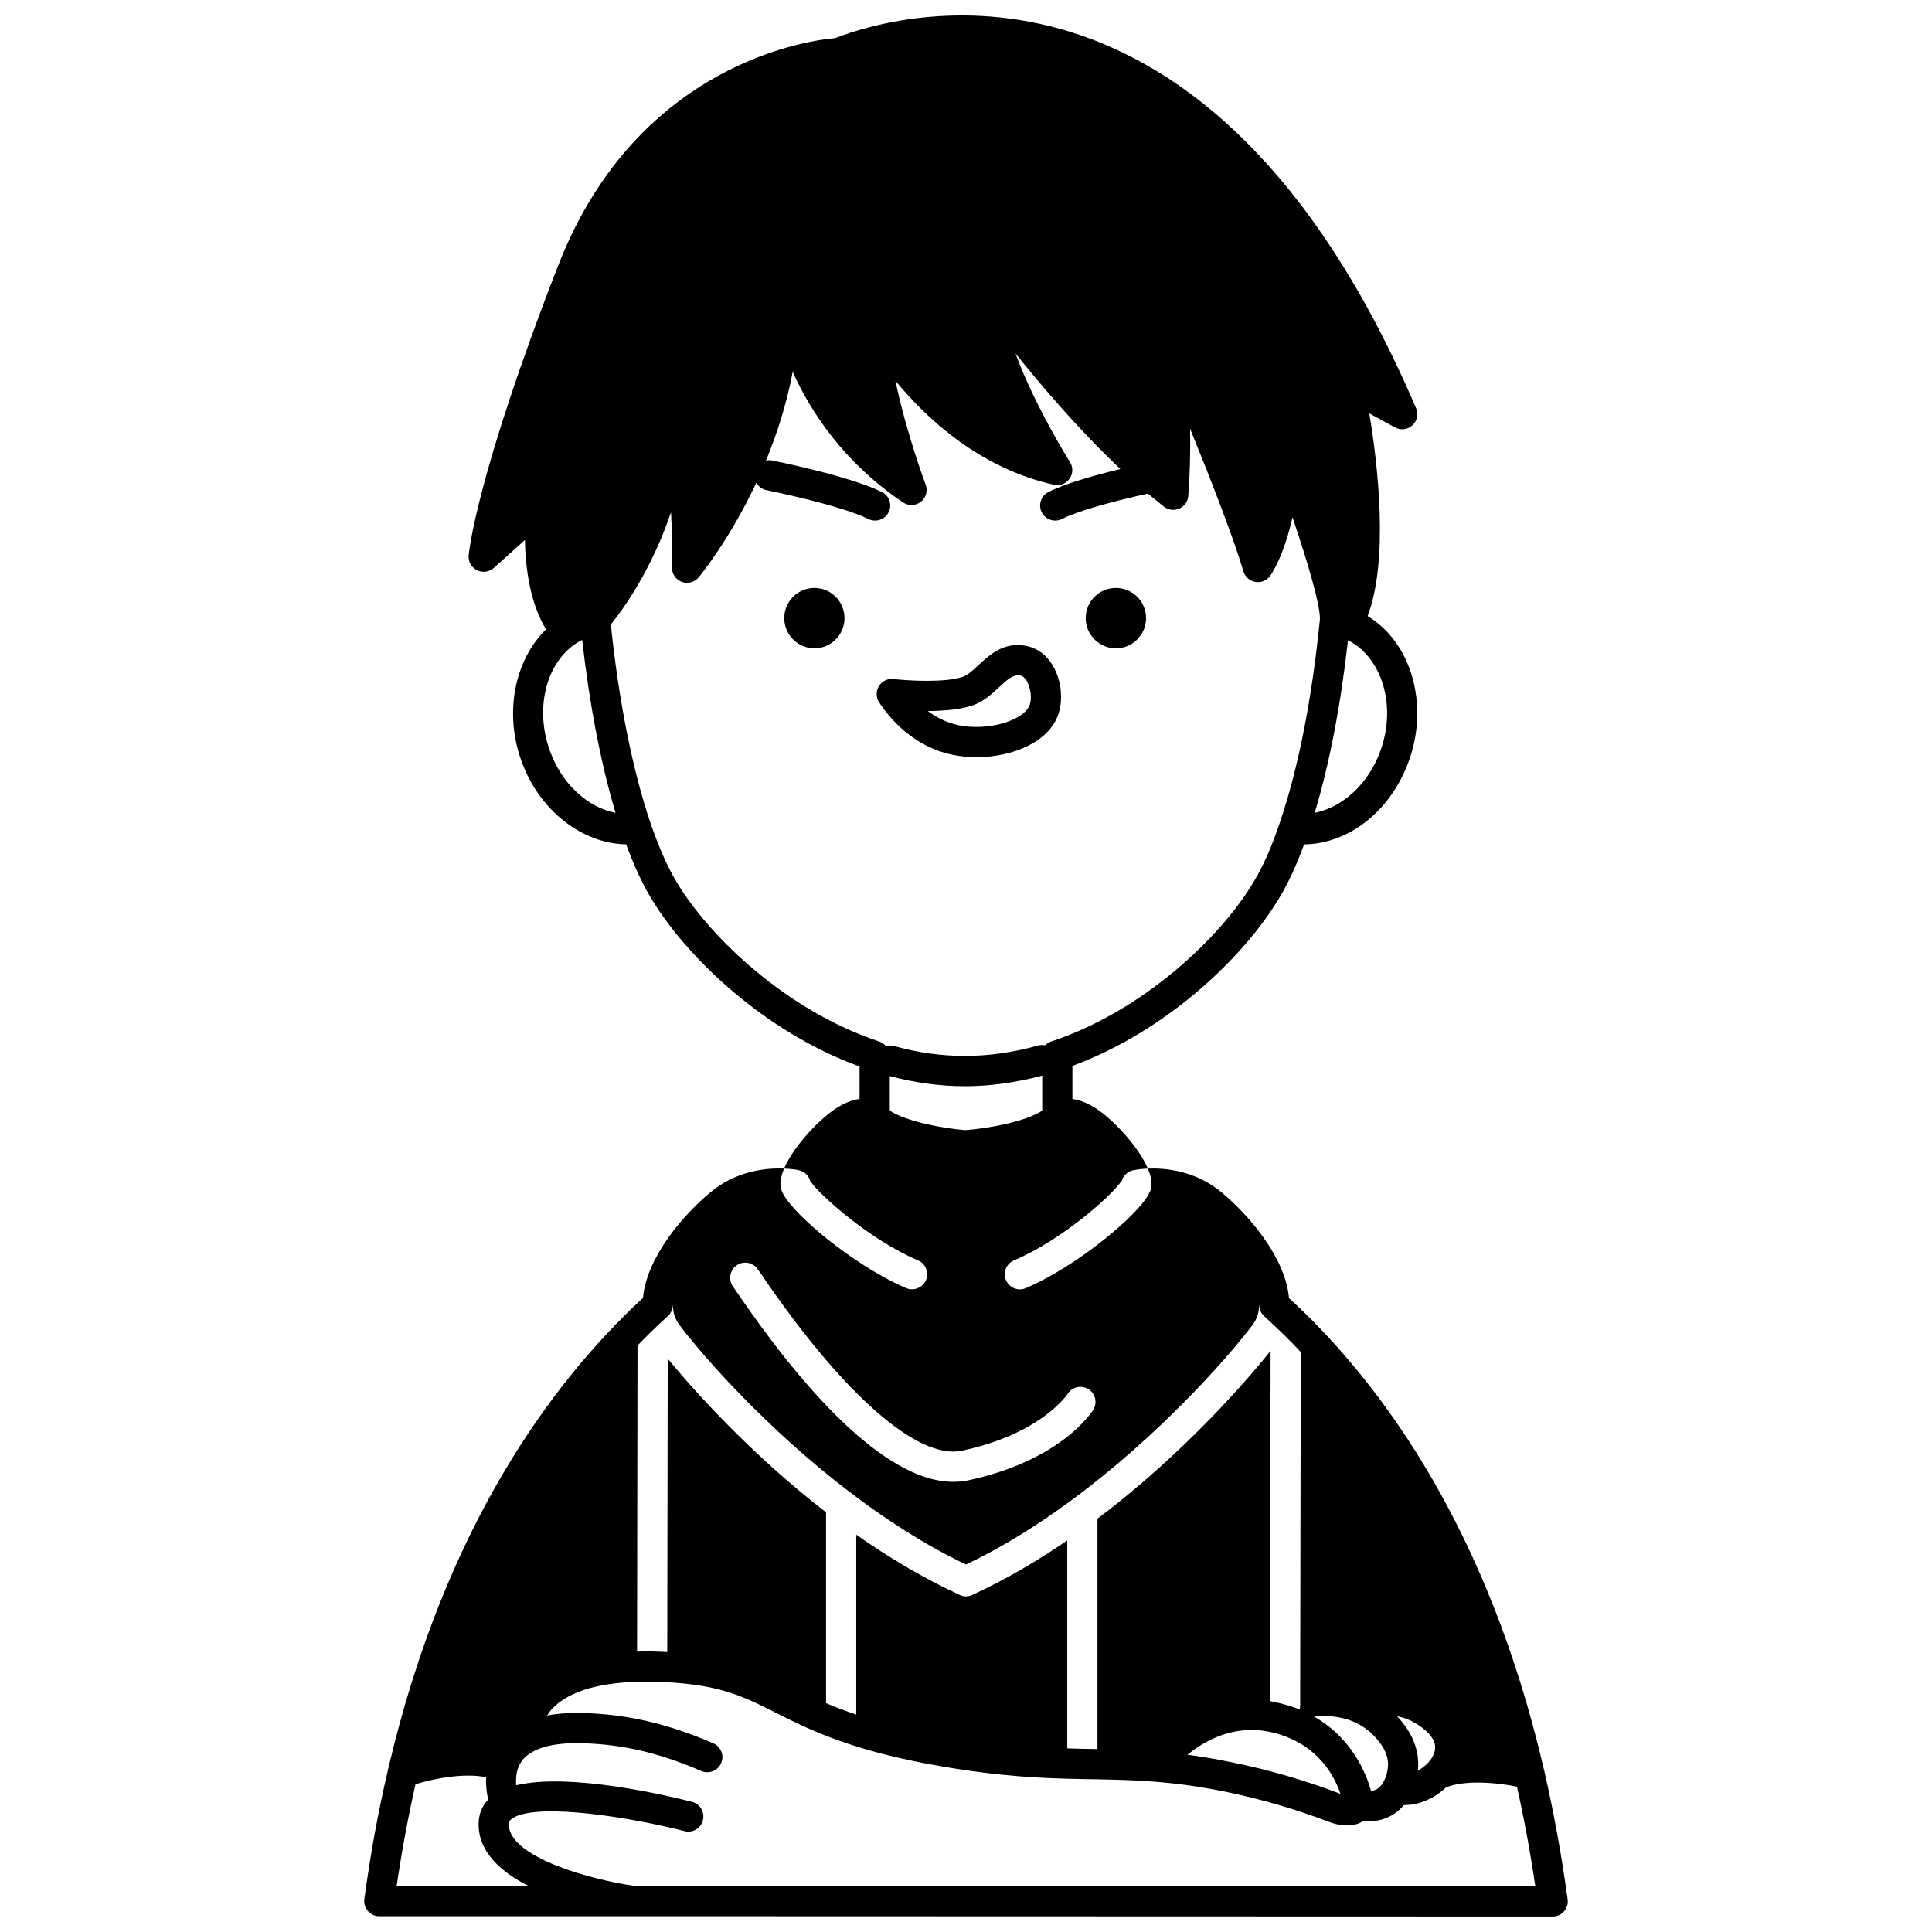 <?xml version="1.0" encoding="UTF-8"?>
<!-- Uploaded to: SVG Repo, www.svgrepo.com, Generator: SVG Repo Mixer Tools -->
<svg width="800px" height="800px" version="1.1" viewBox="144 144 512 512" xmlns="http://www.w3.org/2000/svg">
 <defs>
  <clipPath id="a">
   <path d="m240 148.09h320v503.81h-320z"/>
  </clipPath>
 </defs>
 <path d="m447.72 307.81c0 4.418-3.582 8-8 8s-8-3.582-8-8c0-4.418 3.582-8 8-8s8 3.582 8 8"/>
 <path d="m359.84 299.81c-4.441 0-8 3.602-8 8 0 4.398 3.559 8 8 8 4.398 0 7.961-3.602 7.961-8 0-4.398-3.562-8-7.961-8z"/>
 <g clip-path="url(#a)">
  <path d="m553.28 613.42c-0.039-0.238-0.121-0.441-0.16-0.641-14.641-62.922-42.32-100.96-65.562-122.96-0.68-0.641-1.32-1.238-1.961-1.801-0.961-10.961-10.961-22.32-17.879-28.043-6.922-5.762-14.879-6.481-19.52-6.281 0.879 2.121 1.238 4.082 0.719 5.641-0.238 0.68-0.68 1.52-1.32 2.441-4.762 6.68-19.723 18.48-31.762 23.602-0.48 0.199-1.039 0.32-1.559 0.32-1.559 0-3.039-0.922-3.68-2.441-0.84-2.039 0.078-4.398 2.121-5.238 12.801-5.441 25.801-17.16 28.32-20.801l0.16 0.039c0.32-1.52 1.48-2.762 3.082-3.121 0.199-0.039 1.641-0.359 3.922-0.441-2.481-5.879-9.281-13.039-13.762-15.961-2.398-1.52-4.481-2.281-6.242-2.481v-8.77c25.02-9.281 45.449-28.805 54.859-44.59 2.32-3.797 4.508-8.574 6.543-14.121 11.762-0.137 22.836-8.707 27.676-21.863 5.625-15.293 0.625-31.797-10.848-38.645 5.707-15.016 2.652-40.508 0.457-53.707l6.801 3.715c1.492 0.82 3.344 0.602 4.609-0.547 1.262-1.148 1.66-2.969 0.988-4.531-55.105-128.84-137.77-104.39-153.92-98.102-5.902 0.488-52.309 6.043-73.418 60.223-21.723 55.738-23.668 76.035-23.742 76.871-0.145 1.637 0.73 3.191 2.199 3.926 1.473 0.73 3.234 0.496 4.457-0.605l8.246-7.406c0.129 7.051 1.262 16.512 5.59 23.695-8.391 8.223-11.16 22.277-6.422 35.102 4.723 12.949 16.008 21.664 27.648 21.855 2.062 5.562 4.254 10.336 6.519 14.105 9.531 15.93 30.168 35.594 55.355 44.781v8.605c-1.762 0.199-3.84 0.961-6.242 2.481-4.481 2.922-11.281 10.082-13.762 15.961 2.281 0.078 3.762 0.398 3.922 0.441 1.602 0.359 2.801 1.641 3.082 3.16l0.121-0.039c2.359 3.441 15.48 15.281 28.359 20.762 2.039 0.84 2.961 3.199 2.121 5.238-0.879 2-3.199 2.961-5.238 2.121-12.039-5.121-27-16.922-31.762-23.602-0.641-0.922-1.078-1.762-1.32-2.441-0.52-1.559-0.16-3.519 0.719-5.641-4.641-0.199-12.602 0.52-19.52 6.281-6.922 5.719-16.922 17.082-17.879 28.043h-0.039c-0.078 0.078-0.121 0.121-0.199 0.199-0.039 0.039-0.121 0.121-0.199 0.16-23.48 21.801-52.004 60.004-67.004 124.09-0.078 0.238-0.16 0.48-0.16 0.719-2.519 10.641-4.602 22-6.242 34.121-0.16 1.121 0.199 2.281 0.961 3.16s1.84 1.359 3 1.359h67.602l243.37 0.078c1.16 0 2.238-0.48 3-1.359 0.762-0.879 1.121-2.039 0.961-3.16-1.648-12.027-3.731-23.348-6.172-33.949zm-45.961 5.16c-1.199-4.398-4.922-14-15.32-19.801 3.082-0.199 6.359 0 9.402 1 2.32 0.801 4.519 2.039 6.441 3.961 1.121 1.16 4.121 4.16 4 8.082-0.039 1.238-0.398 3-1.199 4.398-0.039 0.039-0.078 0.121-0.121 0.238-0.52 0.879-1.238 1.559-2.121 1.922-0.359 0.117-0.723 0.199-1.082 0.199zm-31.082-16.121c0.238 0.039 0.52 0.039 0.762 0.039 1.32 0.078 2.719 0.281 4.121 0.602 12.242 2.879 16.68 11.922 18.121 16.32-0.16-0.078-0.281-0.121-0.441-0.199-9.16-3.481-18.723-6.242-28.402-8.199-4.238-0.879-8.082-1.52-11.719-2 4.039-3.281 10.078-6.723 17.559-6.562zm38.004-3.641c2.441 0.48 5.082 1.602 7.559 3.801 3 2.68 2.719 4.719 2.238 6.039-0.32 0.922-0.879 1.762-1.602 2.519-0.121 0.078-0.199 0.199-0.32 0.32-0.039 0-0.039 0.039-0.078 0.078-0.719 0.68-1.52 1.238-2.32 1.719 0.078-0.398 0.121-0.84 0.121-1.238 0.203-6.477-3.559-11.078-5.598-13.238zm-94.043-169.77v9.289c-4.641 3-14.52 4.719-20.359 5.16-5.68-0.441-15.402-2.16-20.039-5.16v-9.164c6.648 1.766 13.352 2.684 19.961 2.684 6.625-0.004 13.5-0.965 20.438-2.809zm89.57-85.902c-3.195 8.688-10.039 14.832-17.355 16.258 3.883-12.836 6.883-28.465 8.82-45.754 9.09 4.68 12.965 17.461 8.535 29.496zm-219.98-0.004c-4.047-10.953-1.293-22.91 6.512-28.398 0.66-0.453 1.316-0.832 1.98-1.176 1.918 17.023 4.977 32.945 8.844 45.84-7.332-1.418-14.156-7.555-17.336-16.266zm33.516 34.605c-2.363-3.93-4.668-9.113-6.84-15.395-4.769-13.926-8.5-32.652-10.582-52.875 2.957-3.637 10.645-14.039 15.941-29.723 0.305 5.531 0.449 10.734 0.262 14.492-0.086 1.719 0.941 3.301 2.543 3.926 1.605 0.629 3.43 0.152 4.527-1.172 0.602-0.719 8.305-10.172 15.285-25.086 0.551 0.973 1.469 1.73 2.652 1.969 0.195 0.039 19.574 3.945 27.047 7.66 0.57 0.285 1.18 0.418 1.777 0.418 1.473 0 2.887-0.812 3.586-2.219 0.984-1.977 0.176-4.379-1.801-5.363-8.418-4.188-28.195-8.172-29.039-8.34-0.57-0.113-1.133-0.09-1.664 0.031 2.875-6.992 5.453-14.898 7.074-23.523 4.945 10.941 13.734 24.148 29.254 34.609 1.445 0.973 3.356 0.898 4.723-0.184 1.367-1.086 1.871-2.93 1.254-4.559-0.066-0.18-4.988-13.184-8.008-27.504 8.52 10.344 22.555 23.211 42 27.559 1.586 0.352 3.219-0.285 4.148-1.609 0.93-1.324 0.969-3.082 0.098-4.445-0.129-0.203-9.199-14.539-14.434-28.754 7.117 8.891 17.062 20.496 27.793 30.633-6.727 1.637-14.531 3.824-19.055 6.098-1.973 0.992-2.769 3.394-1.773 5.371 0.699 1.395 2.113 2.199 3.574 2.199 0.605 0 1.215-0.137 1.797-0.43 3.859-1.945 12.125-4.375 22.773-6.727 1.41 1.176 2.832 2.356 4.231 3.461 1.16 0.91 2.719 1.113 4.066 0.523 1.348-0.59 2.269-1.863 2.391-3.332 0.051-0.625 0.664-8.172 0.473-17.871 5.547 13.609 11.465 28.793 14.145 37.832 0.434 1.453 1.645 2.535 3.137 2.801 1.484 0.273 3-0.336 3.906-1.547 0.199-0.273 3.586-4.938 5.957-15.598 3.824 11.297 7.316 22.965 7.273 26.953-2.082 21.094-5.758 39.754-10.648 54.035-0.012 0.027-0.016 0.059-0.027 0.09-0.023 0.062-0.043 0.141-0.062 0.203-2.129 6.262-4.422 11.43-6.848 15.402-8.777 14.73-29.336 34.246-53.738 42.293-0.609 0.199-1.105 0.559-1.531 0.98-0.59-0.113-1.195-0.133-1.812 0.043-13.199 3.676-25.648 3.648-38.25 0.121-0.719-0.203-1.422-0.133-2.094 0.043-0.457-0.516-0.996-0.965-1.695-1.195-24.359-8.016-44.953-27.539-53.785-42.297zm75.617 150.71c21.039-4.481 27.961-14.961 28-15.039 1.199-1.879 3.641-2.441 5.519-1.281 1.84 1.16 2.441 3.602 1.281 5.481-0.32 0.52-8.441 13.402-33.121 18.68-1.281 0.281-2.602 0.398-3.961 0.398-19 0-41.523-26.961-57.523-50.48-0.398-0.602-0.68-1-0.801-1.16-1.281-1.719-1-4.199 0.68-5.559 1.641-1.32 4.039-1.16 5.481 0.441 0.121 0.121 0.559 0.719 1.281 1.762 21.602 31.797 41.48 49.238 53.164 46.758zm-82.844-31.039c1.641-1.641 3.281-3.16 4.879-4.602 0.879-0.801 1.32-1.879 1.32-2.961h0.039c0 1.922 0.559 3.68 1.719 5.238 6.281 8.359 23.242 27.641 45.16 44.32 9.48 7.242 19.922 14 30.801 19.199 9.84-4.68 19.281-10.641 27.961-17.039 23.32-17.199 41.441-37.762 48.004-46.48 1.16-1.559 1.719-3.32 1.719-5.238h0.039c0 1.078 0.441 2.16 1.32 2.961 0.559 0.52 1.121 1 1.68 1.559 1.039 0.961 2.121 1.961 3.199 3.039 1.602 1.559 3.199 3.16 4.801 4.879l-0.16 88.766v4.84c0 0.398-0.039 0.762-0.16 1.121-1.68-0.68-3.519-1.238-5.481-1.719-0.801-0.199-1.602-0.359-2.359-0.48v-2l0.16-90.844c-5.16 6.481-22.16 26.641-45.883 44.48v61.082c-0.441-0.039-0.922-0.039-1.359-0.039-2.199-0.039-4.398-0.078-6.641-0.16v-55.121c-7.84 5.398-16.281 10.359-25.16 14.441-0.52 0.281-1.121 0.398-1.68 0.398-0.559 0-1.16-0.121-1.68-0.398-9.719-4.481-18.922-10-27.402-15.961v47.684c-3-1-5.641-2-8-3.039v-50.562c-20.441-15.801-35.602-33-41.961-40.723l-0.121 77.762c-1.238-0.078-2.559-0.121-3.922-0.16-1.398-0.039-2.762-0.039-4.082 0.039l0.121-81.125c1.047-1.078 2.086-2.156 3.129-3.156zm-66.965 146.41c1.398-9.48 3.082-18.48 5-27h0.039c4.559-1.398 12.68-3.082 18.68-1.84-0.121 2.281 0.16 4.359 0.559 5.922-1.719 1.762-2.559 4-2.559 6.559 0 7.359 5.922 12.641 13.281 16.359zm63.402 0c-11.082-1.48-33.68-7.481-33.68-16.359 0-0.559 0.078-0.922 0.68-1.359 0.121-0.078 0.238-0.199 0.398-0.281 0.199-0.078 0.359-0.199 0.52-0.32 7.082-3.559 30.121-0.039 45 3.762 2.121 0.559 4.32-0.762 4.84-2.879 0.559-2.16-0.719-4.32-2.879-4.879-5.879-1.52-32.242-7.84-46.602-4.398-0.078-1.078-0.039-2.359 0.199-3.559 0-0.078 0.039-0.121 0.039-0.199 0.078-0.121 0.121-0.238 0.121-0.398 0.238-0.719 0.559-1.441 1-2.082 0.719-1.078 1.762-1.961 2.961-2.602 3.16-1.801 7.602-2.281 11.281-2.32 11.199 0.039 21.52 2.199 33.48 7.398 2 0.84 4.398-0.078 5.238-2.121 0.879-2-0.039-4.359-2.082-5.238-12.84-5.559-24.402-8.039-36.723-8.039-2.641 0.039-5.082 0.238-7.32 0.68 0.398-0.641 0.879-1.32 1.52-1.961 3.199-3.359 10.402-7.281 26.242-7h0.078c17.16 0.32 23.723 3.68 32.883 8.281 4.238 2.16 9 4.519 15.402 6.879 0.281 0.121 0.602 0.199 0.879 0.32 0.039 0.039 0.078 0.039 0.121 0.039 6.84 2.481 15.562 4.879 27.48 6.922 16.039 2.762 27 3.16 37.242 3.359 0.84 0 1.68 0.039 2.481 0.039 10.719 0.199 20.883 0.359 35.48 3.32 9.281 1.922 18.402 4.559 27.121 7.879 1.801 0.719 3.519 1.039 5.082 1.039 1.719 0 3.238-0.398 4.398-1.238 0.52 0.078 1 0.121 1.559 0.121 1.32 0 2.801-0.199 4.281-0.801 1.961-0.719 3.519-1.961 4.801-3.441 0.602-0.039 1-0.078 1-0.078 3.199-0.078 7.121-1.762 10.199-4.641 5.398-2.121 13.922-1.16 18.762-0.199 1.879 8.359 3.519 17.16 4.879 26.441z"/>
 </g>
 <path d="m396.11 343.96c2.133 0.465 4.391 0.695 6.672 0.695 9.469 0 19.285-3.973 21.746-11.523 1.832-5.617-0.141-13.988-5.773-16.953-0.691-0.395-2.18-1.086-4.305-1.199-5.062-0.379-8.473 2.805-11.211 5.348-1.406 1.305-2.734 2.535-3.891 2.969-4.703 1.727-15 1.059-18.574 0.66-1.551-0.188-3.043 0.559-3.856 1.879-0.812 1.32-0.789 2.992 0.059 4.289 2.742 4.188 8.875 11.559 19.133 13.836zm6.012-13.16c2.66-0.992 4.727-2.914 6.555-4.606 2.242-2.086 3.684-3.332 5.266-3.227 0.57 0.031 0.855 0.168 0.961 0.223 1.707 0.898 2.82 5.012 2.019 7.461-1.43 4.383-11.25 7.199-19.09 5.496-3.156-0.699-5.801-2.102-7.957-3.719 4.195-0.016 8.867-0.383 12.246-1.629z"/>
</svg>